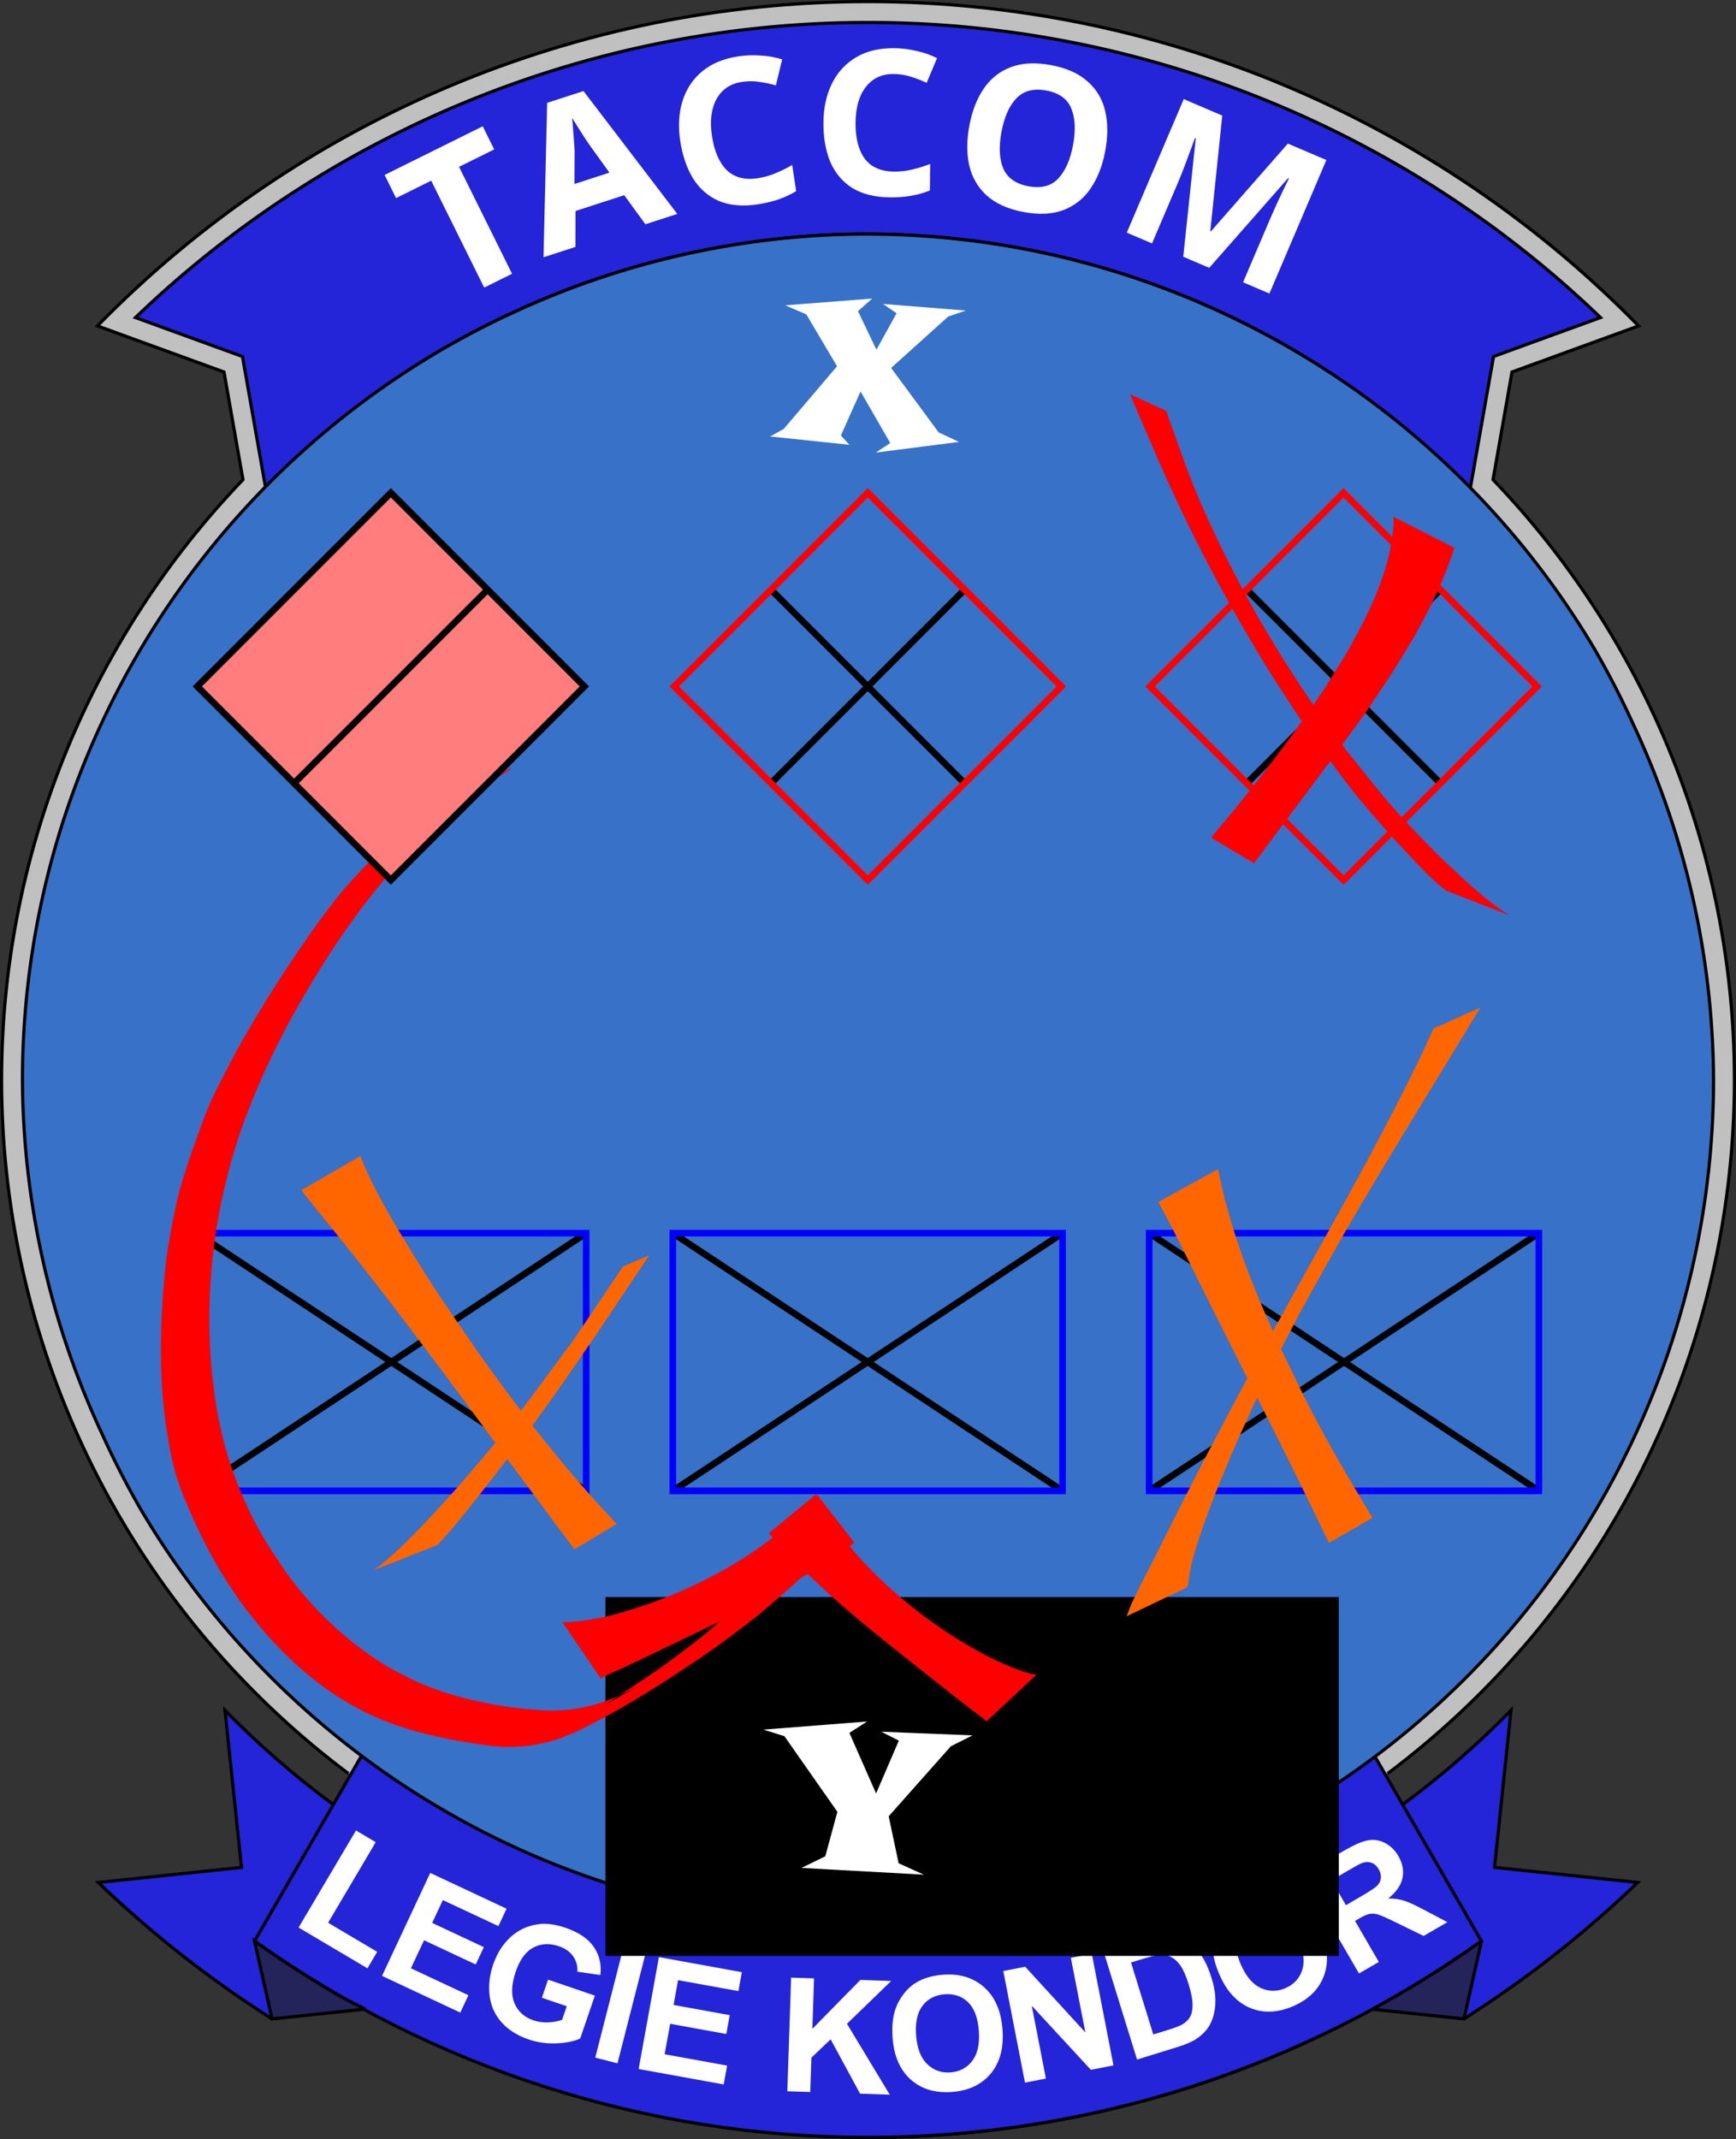 <?xml version="1.0" encoding="UTF-8" standalone="no"?>
<svg
   inkscape:export-ydpi="71.293503"
   inkscape:export-xdpi="71.293503"
   inkscape:export-filename="hotove\91.svg"
   sodipodi:docname="2.svg"
   inkscape:version="1.4 (86a8ad7, 2024-10-11)"
   version="1.1"
   id="svg4136"
   height="673.273"
   width="546.66"
   xmlns:inkscape="http://www.inkscape.org/namespaces/inkscape"
   xmlns:sodipodi="http://sodipodi.sourceforge.net/DTD/sodipodi-0.dtd"
   xmlns="http://www.w3.org/2000/svg"
   xmlns:svg="http://www.w3.org/2000/svg"
   xmlns:rdf="http://www.w3.org/1999/02/22-rdf-syntax-ns#"
   xmlns:cc="http://creativecommons.org/ns#"
   xmlns:dc="http://purl.org/dc/elements/1.1/">
  <rect width="100%" height="100%" fill="#333333" stroke="none"/>
  <sodipodi:namedview
     fit-margin-bottom="0"
     fit-margin-right="0"
     fit-margin-left="0"
     fit-margin-top="0"
     inkscape:current-layer="g4155"
     inkscape:window-maximized="0"
     inkscape:window-y="435"
     inkscape:window-x="2359"
     inkscape:cy="304.40946"
     inkscape:cx="276.47874"
     inkscape:zoom="1.4142136"
     showgrid="false"
     id="namedview4355"
     inkscape:window-height="1211"
     inkscape:window-width="1804"
     inkscape:pageshadow="2"
     inkscape:pageopacity="0"
     guidetolerance="10"
     gridtolerance="10"
     objecttolerance="10"
     borderopacity="1"
     bordercolor="#666666"
     pagecolor="#ffffff"
     inkscape:showpageshadow="0"
     inkscape:pagecheckerboard="0"
     inkscape:deskcolor="#505050" />
  <desc
     id="desc4138">I:\Grafiky\Kondor - Roty reloaded\1pza1.dxf - scale = 1.853842, origin = (201.144997, 160.563108), auto = True</desc>
  <defs
     id="defs4140">
    <marker
       refY="0"
       refX="0"
       style="overflow:visible"
       id="DistanceX"
       orient="auto">
      <path
         style="stroke:#000000;stroke-width:0.5"
         d="M 3,-3 -3,3 M 0,-5 0,5"
         id="path4143"
         inkscape:connector-curvature="0" />
    </marker>
    <pattern
       height="8"
       width="8"
       patternUnits="userSpaceOnUse"
       y="0"
       x="0"
       id="Hatch">
      <path
         linecap="square"
         stroke="#000000"
         stroke-width="0.25"
         d="M8 4 l-4,4"
         id="path4146" />
      <path
         linecap="square"
         stroke="#000000"
         stroke-width="0.25"
         d="M6 2 l-4,4"
         id="path4148" />
      <path
         linecap="square"
         stroke="#000000"
         stroke-width="0.25"
         d="M4 0 l-4,4"
         id="path4150" />
    </pattern>
    <symbol
       id="*Model_Space" />
    <symbol
       id="*Paper_Space" />
    <symbol
       id="*Paper_Space0" />
    <clipPath
       clipPathUnits="userSpaceOnUse"
       id="clipPath18">
      <path
         d="M 0,835 H 835 V 0 H 0 Z"
         id="path20"
         inkscape:connector-curvature="0" />
    </clipPath>
  </defs>
  <g
     inkscape:groupmode="layer"
     id="layer1"
     inkscape:label="1"
     transform="translate(3.8216397e-6,-337.007)">
    <path
       style="fill:#2424d9;fill-opacity:1;stroke:#000000"
       d="m 460.996,972.468 c 19.622,-12.46 37.953,-26.842 54.724,-42.935 l -45.106,-4.741 5.196,-49.44 c -10.565,10.781 -21.975,20.701 -34.119,29.666"
       id="path4157"
       inkscape:connector-curvature="0"
       sodipodi:nodetypes="ccccc" />
    <path
       style="fill:#2424d9;fill-opacity:1;stroke:#000000"
       d="M 85.664,972.468 C 66.042,960.009 47.71,945.626 30.939,929.533 l 45.106,-4.741 -5.196,-49.44 c 10.565,10.781 21.975,20.701 34.119,29.666"
       id="path4191"
       inkscape:connector-curvature="0"
       sodipodi:nodetypes="ccccc" />
    <path
       style="fill:#c0c0c0;fill-opacity:1;stroke:#000000"
       d="M 109.705,895.246 C 47.181,848.385 7.749,776.967 1.403,699.09 -4.944,621.213 22.403,544.352 76.514,487.986 L 70.539,454.098 30.683,439.591 C 94.539,374.306 182.008,337.507 273.33,337.507 c 91.322,0 178.791,36.799 242.647,102.084 l -39.856,14.506 -5.975,33.888 c 54.111,56.366 81.458,133.227 75.111,211.104 -6.347,77.877 -45.779,149.296 -108.303,196.156"
       id="path4235"
       inkscape:connector-curvature="0"
       sodipodi:nodetypes="cscccccccsc" />
  </g>
  <g
     inkscape:label="0"
     inkscape:groupmode="layer"
     id="g4155"
     transform="translate(3.8216397e-6,-337.007)">
    <path
       style="fill:none;stroke:#000000"
       d="m 273.33,1009.78 a 332.852,332.852 0 0 0 193.172,-61.789"
       id="path4161"
       inkscape:connector-curvature="0" />
    <path
       style="fill:#2424d9;fill-opacity:1;stroke:#000000"
       d="m 273.33,344.076 c -86.001,0 -168.664,33.286 -230.666,92.885 l 33.686,12.262 7.217,40.932 0.57,0 a 266.26,266.26 0 0 1 53.549,-42.264 266.26,266.26 0 0 1 23.689,-12.41 266.26,266.26 0 0 1 104.182,-24.699 266.26,266.26 0 0 1 119.686,24.836 266.26,266.26 0 0 1 0.248,0.115 266.26,266.26 0 0 1 23.41,12.389 266.26,266.26 0 0 1 53.289,42.033 l 0.904,0 7.217,-40.932 33.686,-12.262 C 441.994,377.362 359.331,344.076 273.33,344.076 Z"
       id="path4165"
       inkscape:connector-curvature="0" />
    <path
       style="fill:#2424d9;fill-opacity:1;stroke:#000000"
       d="m 113.645,889.99 -33.487,58.001 c 56.395,40.19 123.922,61.789 193.172,61.789 69.251,0 136.777,-21.599 193.172,-61.789 l -33.487,-58.001"
       id="path4189"
       inkscape:connector-curvature="0"
       sodipodi:nodetypes="ccccc" />
    <g
       id="g4462"
       style="fill:#24245a;fill-opacity:1">
      <path
         id="path4448"
         d="m 466.502,947.99 c -3.525,2.512 -7.092,4.952 -10.701,7.318 -3.609,2.366 -7.26,4.659 -10.949,6.877 -3.689,2.218 -7.419,4.362 -11.184,6.432 -0.501,0.275 -1.015,0.522 -1.518,0.795 l 0.014,0.025 28.832,3.031 5.506,-24.479 z"
         style="fill:#24245a;fill-opacity:1;stroke:#000000"
         inkscape:connector-curvature="0" />
      <path
         id="path4455"
         d="m 114.973,969.363 a 332.852,332.852 0 0 1 -6.789,-3.441 332.852,332.852 0 0 1 -28.025,-17.932 l 5.506,24.479 28.832,-3.031 0.477,-0.074 z"
         style="fill:#24245a;fill-opacity:1;stroke:#000000"
         inkscape:connector-curvature="0" />
    </g>
    <path
       style="fill:#3771c8;fill-opacity:1;stroke:#000000;stroke-opacity:1"
       d="M 265.557 73.773 A 266.26 266.26 0 0 0 161.375 98.473 A 266.26 266.26 0 0 0 137.686 110.883 A 266.26 266.26 0 0 0 44.309 204.281 A 266.26 266.26 0 0 0 31.844 227.951 A 266.26 266.26 0 0 0 7.07 339.92 A 266.261 266.261 0 0 0 32.324 451.729 A 266.261 266.261 0 0 0 44.559 475.479 A 266.261 266.261 0 0 0 137.781 568.66 A 266.261 266.261 0 0 0 161.453 581.131 A 266.261 266.261 0 0 0 385.197 581.102 A 266.261 266.261 0 0 0 408.975 568.959 A 266.261 266.261 0 0 0 502.354 475.559 A 266.261 266.261 0 0 0 514.818 451.891 A 266.261 266.261 0 0 0 539.592 339.92 A 266.26 266.26 0 0 0 514.369 228.104 A 266.26 266.26 0 0 0 502.141 204.35 A 266.26 266.26 0 0 0 408.9 111.113 A 266.26 266.26 0 0 0 385.49 98.725 A 266.26 266.26 0 0 0 385.242 98.609 A 266.26 266.26 0 0 0 265.557 73.773 z "
       id="path4414"
       transform="translate(-3.8216397e-6,337.007)" />
    <path
       style="font-weight:bold;font-size:50px;line-height:125%;font-family:Arial;-inkscape-font-specification:'Arial, Bold';text-align:center;letter-spacing:0px;word-spacing:0px;text-anchor:middle;fill:#ffffff;stroke-width:1px"
       d="m 94.025,957.59 18.073,-30.553 6.22,3.679 -15.003,25.363 15.466,9.148 -3.07,5.19 z m 26.273,15.213 15.186,-32.41 24.031,11.26 -2.569,5.483 -17.487,-8.194 -3.367,7.185 16.271,7.624 -2.559,5.461 -16.271,-7.624 -4.133,8.821 18.106,8.484 -2.559,5.461 z m 50.337,6.876 1.952,-5.706 14.737,5.042 -4.616,13.49 q -2.86,1.344 -7.493,1.539 -4.603,0.18 -8.784,-1.251 -5.313,-1.818 -8.504,-5.387 -3.183,-3.592 -3.755,-8.407 -0.564,-4.838 1.104,-9.712 1.81,-5.29 5.434,-8.643 3.624,-3.353 8.649,-4.085 3.834,-0.572 8.685,1.088 6.306,2.158 8.931,6.023 2.656,3.85 2.076,8.864 l -7.226,-1.053 q 0.137,-2.74 -1.359,-4.852 -1.466,-2.127 -4.422,-3.139 -4.481,-1.533 -8.11,0.399 -3.605,1.94 -5.518,7.53 -2.063,6.029 -0.419,9.972 1.652,3.92 5.995,5.406 2.148,0.735 4.581,0.638 2.464,-0.112 4.422,-0.783 l 1.47,-4.296 z m 16.808,18.849 8.868,-34.675 7.001,1.791 -8.868,34.675 z m 13.662,3.584 6.387,-35.217 26.112,4.736 -1.08,5.957 -19.002,-3.446 -1.416,7.807 17.68,3.207 -1.076,5.933 -17.68,-3.207 -1.738,9.585 19.674,3.568 -1.076,5.933 z m 46.82,7.007 1.193,-35.771 7.223,0.241 -0.53,15.885 15.121,-15.398 9.711,0.324 -13.934,13.484 13.473,22.312 -9.345,-0.312 -9.274,-17.115 -6.055,5.783 -0.36,10.809 z m 33.162,-16.636 q -0.433,-5.452 0.903,-9.28 1,-2.822 2.921,-5.155 1.945,-2.334 4.369,-3.58 3.222,-1.677 7.578,-2.023 7.885,-0.627 12.996,3.89 5.135,4.515 5.827,13.227 0.687,8.64 -3.622,13.905 -4.31,5.241 -12.171,5.866 -7.958,0.632 -13.04,-3.837 -5.084,-4.494 -5.761,-13.012 z m 7.404,-0.833 q 0.482,6.06 3.53,8.977 3.046,2.893 7.354,2.55 4.308,-0.342 6.812,-3.652 2.527,-3.336 2.034,-9.542 -0.487,-6.133 -3.429,-8.936 -2.917,-2.805 -7.371,-2.451 -4.454,0.354 -6.936,3.637 -2.484,3.259 -1.995,9.416 z m 34.272,14.753 -6.83,-35.133 6.902,-1.342 18.94,20.667 -4.561,-23.462 6.59,-1.281 6.83,35.133 -7.118,1.384 -18.617,-20.158 4.454,22.911 z m 24.695,-41.448 12.616,-3.909 q 4.268,-1.322 6.709,-1.363 3.283,-0.046 6.129,1.551 2.846,1.597 4.985,4.539 2.131,2.918 3.62,7.722 1.308,4.221 1.205,7.601 -0.126,4.129 -1.79,7.174 -1.254,2.305 -4.005,4.231 -2.061,1.431 -5.886,2.616 l -12.989,4.025 z m 8.695,3.645 7.016,22.644 5.154,-1.597 q 2.892,-0.896 4.073,-1.62 1.549,-0.94 2.334,-2.282 0.809,-1.35 0.8,-3.852 -0.016,-2.525 -1.244,-6.49 -1.228,-3.964 -2.586,-5.87 -1.357,-1.905 -2.985,-2.704 -1.628,-0.799 -3.693,-0.619 -1.547,0.122 -5.768,1.429 z m 27.896,3.924 q -2.196,-5.009 -2.187,-9.064 0.02,-2.994 1.071,-5.827 1.073,-2.843 2.955,-4.814 2.495,-2.64 6.497,-4.394 7.245,-3.176 13.553,-0.583 6.33,2.583 9.839,10.588 3.48,7.938 1.134,14.324 -2.355,6.364 -9.577,9.53 -7.312,3.205 -13.578,0.647 -6.276,-2.58 -9.706,-10.406 z m 6.722,-3.213 q 2.441,5.568 6.276,7.325 3.826,1.735 7.784,2e-5 3.958,-1.735 5.24,-5.682 1.294,-3.979 -1.205,-9.681 -2.47,-5.635 -6.167,-7.319 -3.675,-1.694 -7.767,0.099 -4.092,1.794 -5.361,5.709 -1.279,3.893 1.201,9.55 z m 37.172,2.734 -17.964,-30.956 13.155,-7.634 q 4.962,-2.88 7.691,-3.334 2.737,-0.488 5.326,0.861 2.589,1.349 4.182,4.094 2.022,3.484 1.297,6.953 -0.737,3.448 -4.469,6.404 2.713,0.006 4.844,0.661 2.151,0.643 6.485,2.955 l 7.284,3.846 -7.475,4.338 -8.428,-4.114 q -4.503,-2.214 -5.929,-2.628 -1.438,-0.436 -2.627,-0.198 -1.201,0.217 -3.355,1.467 l -1.267,0.735 7.499,12.923 z m -4.116,-21.491 4.624,-2.684 q 4.498,-2.61 5.396,-3.64 0.899,-1.03 0.993,-2.326 0.094,-1.297 -0.714,-2.69 -0.907,-1.563 -2.303,-2.023 -1.387,-0.493 -3.055,0.135 -0.821,0.336 -4.622,2.541 l -4.878,2.831 z"
       id="text4230"
       transform="translate(0,-13.872)"
       aria-label="LEGIE KONDOR" />
    <path
       style="font-weight:bold;font-size:64px;line-height:0%;-inkscape-font-specification:'sans-serif, Bold';text-align:center;letter-spacing:2px;word-spacing:0px;text-anchor:middle;fill:#ffffff;stroke-width:1px"
       d="m 161.244,435.429 -8.773,4.35 -16.688,-33.658 -11.066,5.487 -3.61,-7.282 30.906,-15.323 3.61,7.282 -11.066,5.487 z m 41.99,-15.586 -6.661,-9.145 -15.344,4.969 -0.036,11.313 -10.046,3.253 1.146,-48.605 11.447,-3.707 29.542,38.668 z m -17.417,-24.7 q -0.539,-0.834 -1.679,-2.484 -1.079,-1.669 -2.177,-3.399 -1.118,-1.791 -1.817,-2.91 0.21,1.479 0.314,3.464 0.146,1.904 0.291,3.807 0.126,1.843 0.196,3.098 l -0.049,10.443 11.021,-3.569 z m 47.779,-20.101 q -5.442,0.823 -7.984,5.415 -2.488,4.519 -1.406,11.67 1.082,7.151 4.659,10.687 3.631,3.464 9.706,2.545 2.974,-0.45 5.59,-1.558 2.679,-1.117 5.301,-2.614 l 1.244,8.226 q -5.034,3.092 -11.995,4.145 -7.214,1.091 -12.327,-1.048 -5.06,-2.212 -8.123,-7.056 -3.009,-4.917 -4.062,-11.878 -1.034,-6.834 0.703,-12.469 1.737,-5.635 6.159,-9.346 4.423,-3.711 11.447,-4.774 3.354,-0.507 6.886,-0.265 3.586,0.17 6.916,1.219 l -1.996,8.199 q -2.441,-0.731 -5.15,-1.098 -2.656,-0.44 -5.567,6.4e-4 z m 47.795,-2.499 q -5.504,-0.052 -8.743,4.078 -3.174,4.066 -3.242,11.298 -0.068,7.232 2.902,11.292 3.035,3.997 9.178,4.054 3.008,0.028 5.766,-0.65 2.822,-0.678 5.649,-1.739 l -0.078,8.32 q -5.461,2.253 -12.501,2.187 -7.296,-0.068 -12.004,-2.993 -4.644,-2.988 -6.899,-8.257 -2.19,-5.333 -2.124,-12.372 0.065,-6.912 2.675,-12.199 2.61,-5.288 7.566,-8.249 4.956,-2.962 12.06,-2.895 3.392,0.032 6.84,0.832 3.513,0.737 6.635,2.302 l -3.273,7.778 q -2.294,-1.11 -4.91,-1.902 -2.552,-0.856 -5.496,-0.884 z m 66.617,24.35 q -1.325,6.979 -4.641,11.757 -3.242,4.726 -8.507,6.724 -5.265,1.997 -12.621,0.601 -7.294,-1.384 -11.524,-5.184 -4.167,-3.787 -5.503,-9.448 -1.273,-5.648 0.051,-12.628 1.313,-6.917 4.555,-11.643 3.317,-4.777 8.57,-6.712 5.328,-1.985 12.684,-0.589 7.294,1.384 11.461,5.172 4.242,3.736 5.515,9.385 1.285,5.586 -0.04,12.565 z m -32.634,-6.193 q -1.336,7.042 0.541,11.568 1.952,4.474 7.862,5.596 6.036,1.146 9.366,-2.326 3.405,-3.523 4.741,-10.565 1.336,-7.042 -0.541,-11.568 -1.814,-4.513 -7.788,-5.647 -5.973,-1.134 -9.441,2.377 -3.405,3.523 -4.741,10.565 z m 57.225,39.365 3.943,-37.285 -0.235,-0.1 q -0.444,1.202 -1.331,3.607 -0.887,2.405 -1.925,5.163 -1.013,2.699 -1.942,4.877 l -8.34,19.543 -7.947,-3.391 17.936,-42.029 12.126,5.175 -3.768,36.385 0.177,0.075 24.253,-27.643 12.126,5.175 -17.936,42.029 -8.3,-3.542 8.491,-19.896 q 0.854,-2.001 2.018,-4.566 1.223,-2.54 2.262,-4.81 1.123,-2.304 1.684,-3.456 l -0.235,-0.1 -24.873,28.283 z"
       id="text4269"
       transform="translate(0,-12.248)"
       aria-label="TACCOM" />
    <flowRoot
       xml:space="preserve"
       id="flowRoot4168"
       style="font-style:normal;font-weight:normal;line-height:0.01%;font-family:sans-serif;text-align:center;letter-spacing:0px;word-spacing:0px;text-anchor:middle;fill:#000000;fill-opacity:1;stroke:none;stroke-width:1px;stroke-linecap:butt;stroke-linejoin:miter;stroke-opacity:1"
       transform="matrix(0.477,0,0,0.477,180.28,853.069)"><flowRegion
         id="flowRegion4170"><rect
           id="rect4172"
           width="484.143"
           height="236.817"
           x="21.72"
           y="-28.068" /></flowRegion><flowPara
         id="flowPara4174"
         style="font-size:40px;line-height:1.25"> </flowPara></flowRoot>
    <flowRoot
       xml:space="preserve"
       id="flowRoot4176"
       style="font-style:normal;font-weight:normal;line-height:0.01%;font-family:sans-serif;text-align:center;letter-spacing:0px;word-spacing:0px;text-anchor:middle;fill:#000000;fill-opacity:1;stroke:none;stroke-width:1px;stroke-linecap:butt;stroke-linejoin:miter;stroke-opacity:1"
       transform="matrix(0.477,0,0,0.477,180.28,853.069)"><flowRegion
         id="flowRegion4178"><rect
           id="rect4180"
           width="130.319"
           height="41.338"
           x="141.529"
           y="51.104" /></flowRegion><flowPara
         id="flowPara4182"
         style="font-size:40px;line-height:1.25"> </flowPara></flowRoot>
    <g
       id="g2-9"
       transform="matrix(0.208,0,0,0.208,210.83,724.109)">
      <path
         style="fill:none;stroke:#000000;stroke-width:10;stroke-linecap:butt;stroke-linejoin:miter;stroke-miterlimit:4;stroke-dasharray:none;stroke-opacity:1"
         id="path3881"
         d="M 595,395 5,5" />
      <path
         style="fill:none;stroke:#000000;stroke-width:10;stroke-linecap:butt;stroke-linejoin:miter;stroke-miterlimit:4;stroke-dasharray:none;stroke-opacity:1"
         id="path3883"
         d="M 595,5 5,395" />
      <path
         id="Friendly Frame"
         d="M 5,5 H 595 V 395 H 5 Z"
         style="fill:none;stroke:#0000ff;stroke-width:10;stroke-linecap:round;stroke-linejoin:miter;stroke-miterlimit:4;stroke-dasharray:none;stroke-opacity:1" />
    </g>
    <g
       id="g14"
       transform="matrix(0.208,0,0,0.208,360.83,724.109)">
      <path
         style="fill:none;stroke:#000000;stroke-width:10;stroke-linecap:butt;stroke-linejoin:miter;stroke-miterlimit:4;stroke-dasharray:none;stroke-opacity:1"
         id="path12"
         d="M 595,395 5,5" />
      <path
         style="fill:none;stroke:#000000;stroke-width:10;stroke-linecap:butt;stroke-linejoin:miter;stroke-miterlimit:4;stroke-dasharray:none;stroke-opacity:1"
         id="path13"
         d="M 595,5 5,395" />
      <path
         id="path14"
         d="M 5,5 H 595 V 395 H 5 Z"
         style="fill:none;stroke:#0000ff;stroke-width:10;stroke-linecap:round;stroke-linejoin:miter;stroke-miterlimit:4;stroke-dasharray:none;stroke-opacity:1" />
    </g>
    <g
       id="g25"
       transform="translate(1.441,-28.231)"
       style="fill:#ff6600">
      <path
         style="fill:#ff6600;fill-opacity:1;fill-rule:evenodd;stroke:none;stroke-width:5;stroke-dasharray:none;stroke-opacity:1"
         id="path19"
         d="m 363.301,743.57 c 1.985,3.642 2.892,5.263 5.053,9.53 3.952,7.804 7.773,15.674 11.693,23.495 6.056,12.081 10.054,19.973 16.18,32.104 7.139,13.959 13.981,28.067 20.829,42.171 0,0 13.715,-7.872 13.715,-7.872 v 0 c -8.104,-13.372 -16.048,-26.845 -22.894,-40.921 -2.646,-5.537 -5.418,-11.015 -7.937,-16.61 -7.542,-16.755 -14.34,-34.168 -17.806,-52.268 z" />
      <path
         style="fill:#ff6600;fill-opacity:1;fill-rule:evenodd;stroke:none;stroke-width:5;stroke-dasharray:none;stroke-opacity:1"
         id="path21"
         d="m 372.478,864.832 c 1.035,-6.21 1.216,-8.064 3.769,-15.749 2.086,-6.28 4.451,-12.47 6.972,-18.588 7.325,-17.777 14.843,-33.403 23.867,-50.475 4.747,-8.981 9.869,-17.759 14.803,-26.638 13.898,-23.91 28.575,-47.351 42.839,-71.041 0,0 -14.734,6.615 -14.734,6.615 v 0 c -1.64,3.524 -3.217,7.078 -4.919,10.573 -9.426,19.349 -19.808,38.22 -30.271,57.021 -12.044,21.675 -17.926,32.018 -29.592,53.988 -10.263,19.326 -13.749,26.467 -23.142,45.112 -2.298,4.562 -4.695,9.075 -6.894,13.685 -0.717,1.504 -1.233,3.095 -1.85,4.643 z" />
    </g>
    <g
       id="g24"
       transform="matrix(0.208,0,0,0.208,60.83,724.109)">
      <path
         style="fill:none;stroke:#000000;stroke-width:10;stroke-linecap:butt;stroke-linejoin:miter;stroke-miterlimit:4;stroke-dasharray:none;stroke-opacity:1"
         id="path15"
         d="M 595,395 5,5" />
      <path
         style="fill:none;stroke:#000000;stroke-width:10;stroke-linecap:butt;stroke-linejoin:miter;stroke-miterlimit:4;stroke-dasharray:none;stroke-opacity:1"
         id="path16"
         d="M 595,5 5,395" />
      <path
         id="path24"
         d="M 5,5 H 595 V 395 H 5 Z"
         style="fill:none;stroke:#0000ff;stroke-width:10;stroke-linecap:round;stroke-linejoin:miter;stroke-miterlimit:4;stroke-dasharray:none;stroke-opacity:1" />
    </g>
    <g
       id="g26"
       transform="translate(10.367,-3.532)"
       style="fill:#ff6600">
      <path
         style="fill:#ff6600;fill-opacity:1;fill-rule:evenodd;stroke:none;stroke-width:5;stroke-dasharray:none;stroke-opacity:1"
         id="path22"
         d="m 84.528,715.178 c 2.344,2.97 2.829,3.594 5.693,7.148 6.443,7.994 8.737,10.691 15.561,19.432 8.735,11.188 14.357,18.743 23.006,30.205 13.864,18.781 27.798,37.509 41.711,56.253 0,0 13.329,-7.994 13.329,-7.994 v 0 c -3.135,-3.43 -6.34,-6.798 -9.406,-10.29 -12.41,-14.134 -23.877,-29.049 -34.694,-44.432 -9.909,-14.475 -11.871,-16.946 -20.808,-31.467 -5.305,-8.621 -10.611,-17.49 -14.683,-26.791 -0.409,-0.934 -0.715,-1.911 -1.073,-2.866 z" />
      <path
         style="fill:#ff6600;fill-opacity:1;fill-rule:evenodd;stroke:none;stroke-width:5;stroke-dasharray:none;stroke-opacity:1"
         id="path23"
         d="m 127.337,826.859 c 0.539,-0.558 1.101,-1.096 1.618,-1.675 3.91,-4.377 7.281,-8.567 10.986,-13.262 8.557,-10.843 15.667,-20.179 23.79,-31.594 5.122,-7.198 10.052,-14.532 15.077,-21.798 5.102,-7.648 10.204,-15.296 15.307,-22.944 0,0 -8.325,3.64 -8.325,3.64 v 0 c -5.165,7.665 -10.33,15.329 -15.495,22.994 -14.668,19.72 -16.86,23.393 -32.25,41.446 -4.218,4.949 -8.587,9.77 -13.023,14.525 -5.006,5.365 -9.74,10.119 -15.279,14.766 -0.807,0.677 -1.702,1.24 -2.554,1.86 z" />
    </g>
    <path
       style="fill:#ff0000;fill-opacity:1;fill-rule:evenodd;stroke:none;stroke-width:5;stroke-dasharray:none;stroke-opacity:1"
       id="path27"
       d="m 326.371,864.159 c -0.482,-0.081 -0.97,-0.128 -1.445,-0.243 -1.989,-0.479 -3.99,-1.195 -5.879,-1.949 -3.998,-1.597 -6.616,-2.808 -10.49,-4.927 -2.211,-1.21 -4.356,-2.537 -6.534,-3.805 -11.586,-7.205 -22.247,-15.859 -31.415,-25.979 -1.485,-1.639 -2.863,-3.373 -4.294,-5.06 -2.806,-3.74 -3.759,-4.813 -6.114,-8.649 -1.433,-2.334 -2.101,-3.781 -3.285,-6.148 0,0 -14.785,12.191 -14.785,12.191 v 0 c 3.909,4.422 7.926,8.752 12.192,12.835 4.235,3.987 6.037,5.757 10.52,9.659 8.417,7.325 17.197,14.232 25.938,21.161 4.782,3.799 9.575,7.586 14.403,11.327 1.477,1.144 3.016,2.209 4.465,3.387 0.343,0.279 0.65,0.598 0.975,0.896 z" />
    <path
       style="fill:#ff0000;fill-opacity:1;fill-rule:evenodd;stroke:none;stroke-width:5;stroke-dasharray:none;stroke-opacity:1"
       id="path28"
       d="m 177.049,847.506 c 0.488,0.027 0.974,0.088 1.463,0.082 2.046,-0.029 4.155,-0.286 6.164,-0.606 4.252,-0.677 7.072,-1.281 11.318,-2.495 2.423,-0.693 4.808,-1.515 7.212,-2.272 12.889,-4.475 25.195,-10.568 36.367,-18.42 1.81,-1.272 3.535,-2.66 5.303,-3.99 3.561,-3.03 4.727,-3.866 7.869,-7.089 1.912,-1.961 2.883,-3.225 4.559,-5.273 0,0 11.736,15.149 11.736,15.149 v 0 c -4.787,3.452 -9.659,6.791 -14.72,9.834 -5.009,2.956 -7.157,4.285 -12.39,7.104 -9.824,5.29 -19.91,10.094 -29.963,14.927 -5.502,2.652 -11.011,5.29 -16.545,7.875 -1.693,0.791 -3.428,1.49 -5.102,2.32 -0.396,0.196 -0.766,0.44 -1.149,0.659 z" />
    <path
       style="font-size:64px;line-height:1.25;font-family:'Snap ITC';-inkscape-font-specification:'Snap ITC';text-align:center;letter-spacing:5px;word-spacing:0px;text-anchor:middle;fill:#ffffff"
       d="m 304.143,434.764 -5.562,1.875 -17.969,16.188 14.969,20.281 6.406,3 -26.188,3.344 4.531,-3 -9.344,-16.219 -6.188,13.844 2.688,2.938 -24.969,-2.625 4.281,-2.375 16.781,-19.719 -9.656,-16.312 -6.656,-2.875 27.375,-2.125 -4.469,3.969 5.812,12.125 6.344,-11.469 -4.281,-2.938 z"
       id="text28"
       aria-label="X" />
    <path
       style="font-size:64px;line-height:1.25;font-family:'Snap ITC';-inkscape-font-specification:'Snap ITC';text-align:center;letter-spacing:5px;word-spacing:0px;text-anchor:middle;fill:#ffffff"
       d="m 306.252,883.229 -6.844,3.438 -19.562,22.031 3.125,14.781 7.938,3.594 -38.531,-2.125 7.5,-3.656 3.812,-14 -16.688,-23.812 -6.594,-2.062 32.625,-2.562 -5.562,3.594 8.406,19.062 7.156,-16.625 -5.5,-2.812 z"
       id="text28-0"
       aria-label="Y" />
    <path
       style="fill:#ff0000;fill-opacity:1;fill-rule:evenodd;stroke:none;stroke-width:5;stroke-dasharray:none;stroke-opacity:1"
       id="path25"
       d="m 166.35,571.937 c -16.294,7.687 -30.914,18.406 -44.08,30.59 -2.499,2.312 -4.886,4.742 -7.329,7.114 -2.347,2.581 -4.804,5.065 -7.042,7.742 -4.852,5.804 -10.035,13.154 -14.266,19.378 -4.557,6.703 -8.931,13.556 -13.096,20.51 -1.921,3.207 -3.745,6.47 -5.618,9.705 -2.58,4.917 -6.865,12.841 -9.098,18.023 -1.331,3.089 -2.446,6.266 -3.597,9.426 -1.897,5.21 -4.706,13.39 -6.082,18.803 -0.831,3.27 -1.394,6.603 -2.091,9.904 -0.557,3.366 -1.234,6.715 -1.67,10.099 -0.458,3.554 -0.748,7.129 -1.01,10.703 -0.761,10.356 -0.979,20.79 -0.248,31.154 0.225,3.195 0.64,6.374 0.961,9.561 1.14,6.681 1.772,11.864 3.883,18.336 1.062,3.256 2.415,6.413 3.773,9.558 2.768,6.409 6.057,12.966 9.637,18.963 1.779,2.98 3.773,5.826 5.659,8.739 9.021,12.499 19.908,23.812 33.105,31.936 2.248,1.384 4.623,2.548 6.935,3.822 12.373,6.035 25.92,8.725 39.463,10.533 6.181,0.745 12.397,0.299 18.406,-1.33 3.537,-0.959 4.74,-1.567 8.103,-2.937 13.199,-6.318 25.662,-14.086 37.766,-22.287 7.159,-4.695 13.951,-9.884 20.676,-15.173 5.154,-4.529 10.551,-8.837 15.323,-13.777 2.288,-2.707 4.807,-5.256 6.593,-8.339 0.862,-0.92 1.047,-2.173 1.64,-3.239 0,0 -19.702,8.976 -19.702,8.976 v 0 c -0.404,1.045 -0.966,1.979 -1.563,2.926 -1.815,2.716 -3.971,5.186 -6.13,7.63 -4.691,4.677 -9.701,9.034 -14.784,13.278 -6.729,5.3 -13.612,10.385 -20.796,15.057 -3.373,2.243 -3.266,2.186 -6.634,4.371 -1.071,0.695 -4.338,2.688 -3.218,2.076 4.653,-2.544 9.212,-5.255 13.823,-7.874 1.19,-0.676 -2.357,1.391 -3.559,2.044 -1.229,0.668 -2.487,1.278 -3.731,1.918 -3.277,1.481 -4.485,2.145 -7.937,3.228 -5.982,1.878 -12.221,2.665 -18.48,2.24 -4.877,-0.434 -7.039,-0.549 -11.974,-1.322 -9.609,-1.505 -19.074,-4.004 -27.952,-8.029 -6.434,-3.327 -7.84,-3.796 -13.874,-7.98 -10.374,-7.194 -19.331,-16.154 -26.678,-26.414 -4.873,-7.378 -6.776,-9.778 -10.747,-17.743 -5.852,-11.737 -9.665,-24.343 -11.472,-37.323 -0.362,-3.127 -0.819,-6.244 -1.085,-9.38 -1.455,-17.215 -0.355,-34.565 3.048,-51.495 2.024,-8.509 2.408,-10.863 5.035,-19.076 4.038,-12.626 9.491,-24.729 15.664,-36.446 1.77,-3.17 3.481,-6.373 5.311,-9.509 9.959,-17.071 21.287,-33.454 35.248,-47.519 2.492,-2.359 4.921,-4.787 7.477,-7.077 4.981,-4.461 9.941,-8.414 15.341,-12.343 2.224,-1.618 9.34,-5.721 6.793,-4.684 -3.932,1.601 -18.424,10.036 -11.076,6.29 z" />
    <g
       id="g1"
       transform="matrix(0.208,0,0,0.208,226.66,496.485)">
      <path
         style="fill:none;stroke:#000000;stroke-width:10;stroke-linecap:butt;stroke-linejoin:miter;stroke-miterlimit:4;stroke-dasharray:none;stroke-opacity:1"
         id="Infantry1"
         d="m 370.571,418.578 -293,-293" />
      <path
         style="fill:none;stroke:#000000;stroke-width:10;stroke-linecap:butt;stroke-linejoin:miter;stroke-miterlimit:4;stroke-dasharray:none;stroke-opacity:1"
         id="Infantry2"
         d="m 370.571,125.578 -293,293" />
      <path
         id="Hostile Frame"
         style="fill:none;stroke:#ff0000;stroke-width:10;stroke-linecap:round;stroke-linejoin:miter;stroke-miterlimit:1.5;stroke-dasharray:none;stroke-opacity:1"
         d="m -68.929,272.078 293,-293 293,293 -293,293 z" />
    </g>
    <g
       id="g2"
       transform="matrix(0.208,0,0,0.208,60.675,490.669)">
      <path
         id="Hostile Fill"
         style="fill:#ff7d7d;fill-opacity:1;stroke:none;stroke-width:10;stroke-linecap:round;stroke-linejoin:miter;stroke-miterlimit:1.5;stroke-dasharray:none;stroke-opacity:1"
         d="M 7,300 300,7 593,300 300,593 Z" />
      <path
         id="Recce"
         style="fill:none;stroke:#000000;stroke-width:10;stroke-linecap:butt;stroke-linejoin:miter;stroke-miterlimit:4;stroke-dasharray:none;stroke-opacity:1"
         d="m 153.5,446.5 293,-293" />
      <path
         id="Hostile Frame-4"
         style="fill:none;stroke:#000000;stroke-width:10;stroke-linecap:round;stroke-linejoin:miter;stroke-miterlimit:1.5;stroke-dasharray:none;stroke-opacity:1"
         d="M 7,300 300,7 593,300 300,593 Z" />
    </g>
    <g
       id="g11"
       transform="matrix(0.208,0,0,0.208,376.49,496.485)">
      <path
         style="fill:none;stroke:#000000;stroke-width:10;stroke-linecap:butt;stroke-linejoin:miter;stroke-miterlimit:4;stroke-dasharray:none;stroke-opacity:1"
         id="path7"
         d="m 370.571,418.578 -293,-293" />
      <path
         style="fill:none;stroke:#000000;stroke-width:10;stroke-linecap:butt;stroke-linejoin:miter;stroke-miterlimit:4;stroke-dasharray:none;stroke-opacity:1"
         id="path8"
         d="m 370.571,125.578 -293,293" />
      <path
         id="path11"
         style="fill:none;stroke:#ff0000;stroke-width:10;stroke-linecap:round;stroke-linejoin:miter;stroke-miterlimit:1.5;stroke-dasharray:none;stroke-opacity:1"
         d="m -68.929,272.078 293,-293 293,293 -293,293 z" />
    </g>
    <g
       id="g18"
       transform="matrix(-1,0,0,1,807.583,-244.222)">
      <path
         style="fill:#ff0000;fill-opacity:1;fill-rule:evenodd;stroke:none;stroke-width:5;stroke-dasharray:none;stroke-opacity:1"
         id="path17"
         d="m 349.603,753.662 c 4.379,13.785 11.494,26.58 19.219,38.743 2.689,4.234 5.556,8.353 8.334,12.529 11.565,16.214 23.687,32.018 35.538,48.022 0,0 13.545,-8.079 13.545,-8.079 v 0 c -2.854,-3.429 -5.756,-6.819 -8.562,-10.287 -9.713,-12.003 -19.002,-24.359 -27.562,-37.214 -2.593,-4.248 -5.344,-8.403 -7.778,-12.744 -6.412,-11.435 -12.53,-24.418 -13.594,-37.694 -0.082,-1.019 0.051,-2.045 0.076,-3.067 z" />
      <path
         style="fill:#ff0000;fill-opacity:1;fill-rule:evenodd;stroke:none;stroke-width:5;stroke-dasharray:none;stroke-opacity:1"
         id="path18"
         d="m 352.339,861.485 c 3.903,-2.994 7.307,-6.613 10.668,-10.18 2.808,-2.979 5.626,-5.951 8.325,-9.028 3.653,-4.166 7.3,-8.344 10.728,-12.697 4.276,-5.429 8.249,-11.091 12.374,-16.636 14.586,-21.02 27.485,-43.184 38.79,-66.132 7.011,-14.231 12.302,-27.03 18.513,-41.504 0,0 -11.388,5.273 -11.388,5.273 v 0 c -6.085,16.946 -7.924,23.272 -16.028,40.241 -11.281,23.62 -25.038,45.99 -40.868,66.829 -4.711,5.763 -9.243,11.678 -14.134,17.29 -4.032,4.627 -8.308,9.039 -12.618,13.407 -3.304,3.349 -6.748,6.559 -10.216,9.737 -4.457,4.084 -9.084,8.067 -14.236,11.262 z" />
    </g>
  </g>
  <g
     inkscape:label="Layer1"
     inkscape:groupmode="layer"
     id="g4251"
     transform="translate(3.8216397e-6,-337.007)" />
  <g
     inkscape:label="Layer2"
     inkscape:groupmode="layer"
     id="g4253"
     transform="translate(3.8216397e-6,-337.007)" />
  <g
     inkscape:label="l"
     inkscape:groupmode="layer"
     id="g4353"
     transform="translate(3.8216397e-6,-337.007)" />
</svg>
